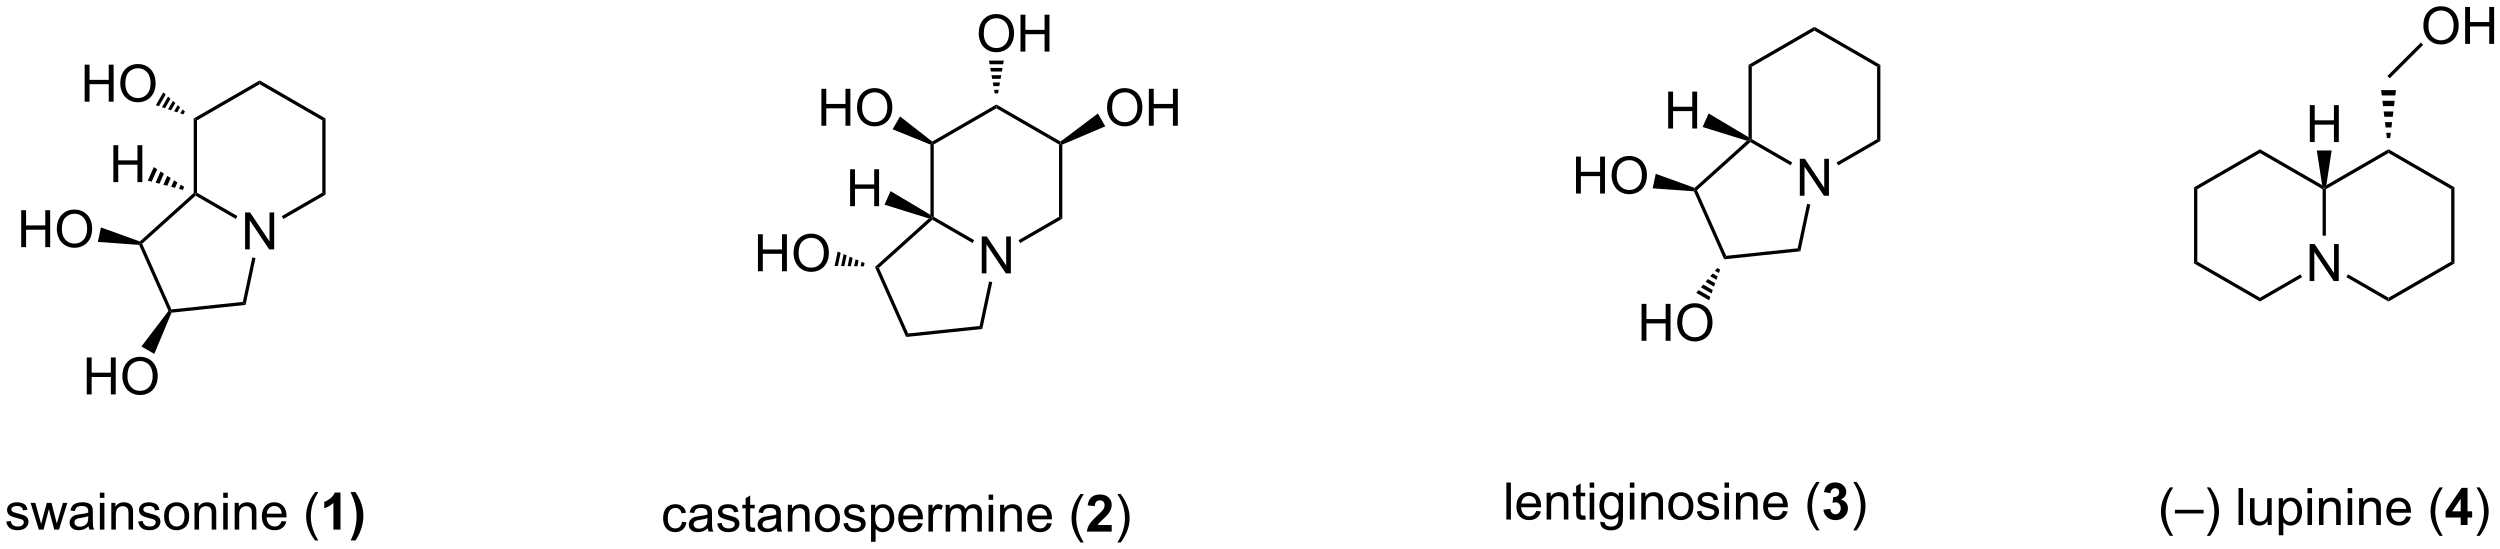 <?xml version="1.0" encoding="UTF-8"?>
<!DOCTYPE svg PUBLIC '-//W3C//DTD SVG 1.0//EN'
          'http://www.w3.org/TR/2001/REC-SVG-20010904/DTD/svg10.dtd'>
<svg stroke-dasharray="none" shape-rendering="auto" xmlns="http://www.w3.org/2000/svg" font-family="'Dialog'" text-rendering="auto" width="1024" fill-opacity="1" color-interpolation="auto" color-rendering="auto" preserveAspectRatio="xMidYMid meet" font-size="12px" viewBox="0 0 1024 225" fill="black" xmlns:xlink="http://www.w3.org/1999/xlink" stroke="black" image-rendering="auto" stroke-miterlimit="10" stroke-linecap="square" stroke-linejoin="miter" font-style="normal" stroke-width="1" height="225" stroke-dashoffset="0" font-weight="normal" stroke-opacity="1"
><!--Generated by the Batik Graphics2D SVG Generator--><defs id="genericDefs"
  /><g
  ><defs id="defs1"
    ><clipPath clipPathUnits="userSpaceOnUse" id="clipPath1"
      ><path d="M0.887 1.598 L399.618 1.598 L399.618 89.099 L0.887 89.099 L0.887 1.598 Z"
      /></clipPath
      ><clipPath clipPathUnits="userSpaceOnUse" id="clipPath2"
      ><path d="M1.275 0.875 L1.275 85.943 L388.92 85.943 L388.92 0.875 Z"
      /></clipPath
    ></defs
    ><g transform="scale(2.568,2.568) translate(-0.887,-1.598) matrix(1.029,0,0,1.029,-0.424,0.699)"
    ><path d="M39.263 39.529 L39.263 33.803 L40.041 33.803 L43.049 38.298 L43.049 33.803 L43.776 33.803 L43.776 39.529 L42.997 39.529 L39.989 35.029 L39.989 39.529 L39.263 39.529 Z" stroke="none" clip-path="url(#clipPath2)"
    /></g
    ><g transform="matrix(2.642,0,0,2.642,-3.369,-2.311)"
    ><path d="M31.307 19.244 L31.817 19.539 L31.817 30.753 L31.562 30.9 L31.307 30.787 Z" stroke="none" clip-path="url(#clipPath2)"
    /></g
    ><g transform="matrix(2.642,0,0,2.642,-3.369,-2.311)"
    ><path d="M31.595 31.214 L31.562 30.9 L31.817 30.753 L38.087 34.373 L37.831 34.814 Z" stroke="none" clip-path="url(#clipPath2)"
    /></g
    ><g transform="matrix(2.642,0,0,2.642,-3.369,-2.311)"
    ><path d="M45.21 34.824 L44.955 34.382 L51.24 30.753 L51.75 31.047 Z" stroke="none" clip-path="url(#clipPath2)"
    /></g
    ><g transform="matrix(2.642,0,0,2.642,-3.369,-2.311)"
    ><path d="M51.75 31.047 L51.24 30.753 L51.24 19.539 L51.75 19.244 Z" stroke="none" clip-path="url(#clipPath2)"
    /></g
    ><g transform="matrix(2.642,0,0,2.642,-3.369,-2.311)"
    ><path d="M51.75 19.244 L51.24 19.539 L41.529 13.932 L41.529 13.342 Z" stroke="none" clip-path="url(#clipPath2)"
    /></g
    ><g transform="matrix(2.642,0,0,2.642,-3.369,-2.311)"
    ><path d="M41.529 13.342 L41.529 13.932 L31.817 19.539 L31.307 19.244 Z" stroke="none" clip-path="url(#clipPath2)"
    /></g
    ><g transform="matrix(2.642,0,0,2.642,-3.369,-2.311)"
    ><path d="M31.307 30.787 L31.562 30.9 L31.595 31.214 L23.317 38.666 L23.009 38.601 L22.95 38.311 Z" stroke="none" clip-path="url(#clipPath2)"
    /></g
    ><g transform="matrix(2.642,0,0,2.642,-3.369,-2.311)"
    ><path d="M22.837 38.842 L23.009 38.601 L23.317 38.666 L27.848 48.842 L27.69 49.114 L27.396 49.082 Z" stroke="none" clip-path="url(#clipPath2)"
    /></g
    ><g transform="matrix(2.642,0,0,2.642,-3.369,-2.311)"
    ><path d="M27.865 49.353 L27.69 49.114 L27.848 48.842 L38.925 47.677 L39.347 48.146 Z" stroke="none" clip-path="url(#clipPath2)"
    /></g
    ><g transform="matrix(2.642,0,0,2.642,-3.369,-2.311)"
    ><path d="M39.347 48.146 L38.925 47.677 L40.391 40.78 L40.89 40.886 Z" stroke="none" clip-path="url(#clipPath2)"
    /></g
    ><g transform="matrix(2.642,0,0,2.642,-3.369,-2.311)"
    ><path d="M280.31 31.22 L280.31 25.494 L281.089 25.494 L284.097 29.989 L284.097 25.494 L284.824 25.494 L284.824 31.22 L284.045 31.22 L281.037 26.72 L281.037 31.22 L280.31 31.22 Z" stroke="none" clip-path="url(#clipPath2)"
    /></g
    ><g transform="matrix(2.642,0,0,2.642,-3.369,-2.311)"
    ><path d="M272.354 10.935 L272.864 11.23 L272.864 22.444 L272.609 22.591 L272.354 22.144 Z" stroke="none" clip-path="url(#clipPath2)"
    /></g
    ><g transform="matrix(2.642,0,0,2.642,-3.369,-2.311)"
    ><path d="M272.642 22.905 L272.609 22.591 L272.864 22.444 L279.134 26.064 L278.879 26.505 Z" stroke="none" clip-path="url(#clipPath2)"
    /></g
    ><g transform="matrix(2.642,0,0,2.642,-3.369,-2.311)"
    ><path d="M286.258 26.515 L286.002 26.073 L292.288 22.444 L292.798 22.738 Z" stroke="none" clip-path="url(#clipPath2)"
    /></g
    ><g transform="matrix(2.642,0,0,2.642,-3.369,-2.311)"
    ><path d="M292.798 22.738 L292.288 22.444 L292.288 11.23 L292.798 10.935 Z" stroke="none" clip-path="url(#clipPath2)"
    /></g
    ><g transform="matrix(2.642,0,0,2.642,-3.369,-2.311)"
    ><path d="M292.798 10.935 L292.288 11.23 L282.576 5.623 L282.576 5.034 Z" stroke="none" clip-path="url(#clipPath2)"
    /></g
    ><g transform="matrix(2.642,0,0,2.642,-3.369,-2.311)"
    ><path d="M282.576 5.034 L282.576 5.623 L272.864 11.23 L272.354 10.935 Z" stroke="none" clip-path="url(#clipPath2)"
    /></g
    ><g transform="matrix(2.642,0,0,2.642,-3.369,-2.311)"
    ><path d="M272.107 22.7 L272.609 22.591 L272.642 22.905 L264.365 30.357 L264.057 30.292 L263.998 30.002 Z" stroke="none" clip-path="url(#clipPath2)"
    /></g
    ><g transform="matrix(2.642,0,0,2.642,-3.369,-2.311)"
    ><path d="M263.885 30.533 L264.057 30.292 L264.365 30.357 L268.895 40.532 L268.58 41.079 Z" stroke="none" clip-path="url(#clipPath2)"
    /></g
    ><g transform="matrix(2.642,0,0,2.642,-3.369,-2.311)"
    ><path d="M268.58 41.079 L268.895 40.532 L279.972 39.368 L280.394 39.837 Z" stroke="none" clip-path="url(#clipPath2)"
    /></g
    ><g transform="matrix(2.642,0,0,2.642,-3.369,-2.311)"
    ><path d="M280.394 39.837 L279.972 39.368 L281.438 32.471 L281.937 32.577 Z" stroke="none" clip-path="url(#clipPath2)"
    /></g
    ><g transform="matrix(2.642,0,0,2.642,-3.369,-2.311)"
    ><path d="M153.483 43.263 L153.483 37.536 L154.262 37.536 L157.269 42.031 L157.269 37.536 L157.996 37.536 L157.996 43.263 L157.217 43.263 L154.209 38.763 L154.209 43.263 L153.483 43.263 Z" stroke="none" clip-path="url(#clipPath2)"
    /></g
    ><g transform="matrix(2.642,0,0,2.642,-3.369,-2.311)"
    ><path d="M145.527 23.294 L145.782 23.125 L146.037 23.272 L146.037 34.486 L145.782 34.633 L145.527 34.187 Z" stroke="none" clip-path="url(#clipPath2)"
    /></g
    ><g transform="matrix(2.642,0,0,2.642,-3.369,-2.311)"
    ><path d="M145.815 34.947 L145.782 34.633 L146.037 34.486 L152.307 38.106 L152.052 38.548 Z" stroke="none" clip-path="url(#clipPath2)"
    /></g
    ><g transform="matrix(2.642,0,0,2.642,-3.369,-2.311)"
    ><path d="M159.43 38.557 L159.175 38.115 L165.46 34.486 L165.97 34.781 Z" stroke="none" clip-path="url(#clipPath2)"
    /></g
    ><g transform="matrix(2.642,0,0,2.642,-3.369,-2.311)"
    ><path d="M165.97 34.781 L165.46 34.486 L165.46 23.272 L165.715 23.125 L165.97 23.291 Z" stroke="none" clip-path="url(#clipPath2)"
    /></g
    ><g transform="matrix(2.642,0,0,2.642,-3.369,-2.311)"
    ><path d="M165.698 22.82 L165.715 23.125 L165.46 23.272 L155.749 17.665 L155.749 17.076 Z" stroke="none" clip-path="url(#clipPath2)"
    /></g
    ><g transform="matrix(2.642,0,0,2.642,-3.369,-2.311)"
    ><path d="M155.749 17.076 L155.749 17.665 L146.037 23.272 L145.782 23.125 L145.801 22.819 Z" stroke="none" clip-path="url(#clipPath2)"
    /></g
    ><g transform="matrix(2.642,0,0,2.642,-3.369,-2.311)"
    ><path d="M145.279 34.743 L145.782 34.633 L145.815 34.947 L137.538 42.4 L136.921 42.269 Z" stroke="none" clip-path="url(#clipPath2)"
    /></g
    ><g transform="matrix(2.642,0,0,2.642,-3.369,-2.311)"
    ><path d="M136.921 42.269 L137.538 42.4 L142.068 52.575 L141.752 53.121 Z" stroke="none" clip-path="url(#clipPath2)"
    /></g
    ><g transform="matrix(2.642,0,0,2.642,-3.369,-2.311)"
    ><path d="M141.752 53.121 L142.068 52.575 L153.145 51.411 L153.567 51.879 Z" stroke="none" clip-path="url(#clipPath2)"
    /></g
    ><g transform="matrix(2.642,0,0,2.642,-3.369,-2.311)"
    ><path d="M153.567 51.879 L153.145 51.411 L154.611 44.514 L155.11 44.62 Z" stroke="none" clip-path="url(#clipPath2)"
    /></g
    ><g transform="matrix(2.642,0,0,2.642,-3.369,-2.311)"
    ><path d="M14.725 62.022 L14.725 56.295 L15.483 56.295 L15.483 58.647 L18.46 58.647 L18.46 56.295 L19.217 56.295 L19.217 62.022 L18.46 62.022 L18.46 59.321 L15.483 59.321 L15.483 62.022 L14.725 62.022 ZM20.25 59.233 Q20.25 57.806 21.016 57.001 Q21.781 56.194 22.992 56.194 Q23.784 56.194 24.419 56.574 Q25.057 56.952 25.391 57.629 Q25.727 58.306 25.727 59.165 Q25.727 60.037 25.375 60.725 Q25.023 61.412 24.378 61.767 Q23.734 62.121 22.987 62.121 Q22.18 62.121 21.542 61.73 Q20.906 61.337 20.578 60.662 Q20.25 59.985 20.25 59.233 ZM21.031 59.243 Q21.031 60.28 21.586 60.876 Q22.143 61.47 22.984 61.47 Q23.838 61.47 24.391 60.868 Q24.945 60.267 24.945 59.162 Q24.945 58.462 24.708 57.941 Q24.471 57.42 24.016 57.134 Q23.562 56.845 22.995 56.845 Q22.19 56.845 21.609 57.399 Q21.031 57.952 21.031 59.243 Z" stroke="none" clip-path="url(#clipPath2)"
    /></g
    ><g transform="matrix(2.642,0,0,2.642,-3.369,-2.311)"
    ><path d="M27.396 49.082 L27.69 49.114 L27.865 49.353 L25.195 55.738 L23.202 54.587 Z" stroke="none" clip-path="url(#clipPath2)"
    /></g
    ><g transform="matrix(2.642,0,0,2.642,-3.369,-2.311)"
    ><path d="M4.561 39.191 L4.561 33.465 L5.318 33.465 L5.318 35.816 L8.295 35.816 L8.295 33.465 L9.053 33.465 L9.053 39.191 L8.295 39.191 L8.295 36.491 L5.318 36.491 L5.318 39.191 L4.561 39.191 ZM10.085 36.402 Q10.085 34.975 10.851 34.171 Q11.617 33.363 12.828 33.363 Q13.619 33.363 14.255 33.743 Q14.893 34.121 15.226 34.798 Q15.562 35.475 15.562 36.335 Q15.562 37.207 15.21 37.895 Q14.859 38.582 14.213 38.936 Q13.57 39.29 12.822 39.29 Q12.015 39.29 11.377 38.9 Q10.742 38.507 10.413 37.832 Q10.085 37.155 10.085 36.402 ZM10.867 36.413 Q10.867 37.449 11.421 38.046 Q11.979 38.639 12.82 38.639 Q13.674 38.639 14.226 38.038 Q14.781 37.436 14.781 36.332 Q14.781 35.632 14.544 35.111 Q14.307 34.59 13.851 34.303 Q13.398 34.014 12.83 34.014 Q12.025 34.014 11.445 34.569 Q10.867 35.121 10.867 36.413 Z" stroke="none" clip-path="url(#clipPath2)"
    /></g
    ><g transform="matrix(2.642,0,0,2.642,-3.369,-2.311)"
    ><path d="M22.95 38.311 L23.009 38.601 L22.837 38.842 L16.446 38.382 L16.924 36.131 Z" stroke="none" clip-path="url(#clipPath2)"
    /></g
    ><g transform="matrix(2.642,0,0,2.642,-3.369,-2.311)"
    ><path d="M14.399 16.632 L14.399 10.905 L15.157 10.905 L15.157 13.257 L18.133 13.257 L18.133 10.905 L18.891 10.905 L18.891 16.632 L18.133 16.632 L18.133 13.931 L15.157 13.931 L15.157 16.632 L14.399 16.632 ZM19.924 13.843 Q19.924 12.416 20.689 11.611 Q21.455 10.804 22.666 10.804 Q23.458 10.804 24.093 11.184 Q24.731 11.562 25.064 12.239 Q25.4 12.916 25.4 13.775 Q25.4 14.648 25.049 15.335 Q24.697 16.023 24.051 16.377 Q23.408 16.731 22.661 16.731 Q21.854 16.731 21.215 16.34 Q20.58 15.947 20.252 15.273 Q19.924 14.595 19.924 13.843 ZM20.705 13.853 Q20.705 14.89 21.26 15.486 Q21.817 16.08 22.658 16.08 Q23.512 16.08 24.064 15.478 Q24.619 14.877 24.619 13.773 Q24.619 13.072 24.382 12.551 Q24.145 12.03 23.689 11.744 Q23.236 11.455 22.669 11.455 Q21.864 11.455 21.283 12.01 Q20.705 12.562 20.705 13.853 Z" stroke="none" clip-path="url(#clipPath2)"
    /></g
    ><g transform="matrix(2.642,0,0,2.642,-3.369,-2.311)"
    ><path d="M29.691 18.606 L29.218 18.448 L29.573 17.834 L29.946 18.164 ZM28.746 18.29 L28.273 18.132 L28.827 17.173 L29.2 17.503 ZM27.8 17.974 L27.328 17.816 L28.08 16.512 L28.454 16.843 ZM26.855 17.658 L26.382 17.5 L27.334 15.851 L27.707 16.182 ZM25.91 17.342 L25.437 17.184 L26.588 15.191 L26.961 15.521 Z" stroke="none" clip-path="url(#clipPath2)"
    /></g
    ><g transform="matrix(2.642,0,0,2.642,-3.369,-2.311)"
    ><path d="M18.85 29.11 L18.85 23.384 L19.608 23.384 L19.608 25.735 L22.584 25.735 L22.584 23.384 L23.342 23.384 L23.342 29.11 L22.584 29.11 L22.584 26.41 L19.608 26.41 L19.608 29.11 L18.85 29.11 Z" stroke="none" clip-path="url(#clipPath2)"
    /></g
    ><g transform="matrix(2.642,0,0,2.642,-3.369,-2.311)"
    ><path d="M29.619 30.314 L29.016 30.155 L29.304 29.507 L29.827 29.848 ZM28.412 29.995 L27.808 29.835 L28.259 28.823 L28.781 29.165 ZM27.204 29.675 L26.601 29.515 L27.213 28.14 L27.736 28.482 ZM25.997 29.355 L25.393 29.196 L26.168 27.457 L26.69 27.798 ZM24.79 29.036 L24.186 28.876 L25.122 26.773 L25.645 27.115 Z" stroke="none" clip-path="url(#clipPath2)"
    /></g
    ><g transform="matrix(2.642,0,0,2.642,-3.369,-2.311)"
    ><path d="M259.898 20.801 L259.898 15.075 L260.656 15.075 L260.656 17.426 L263.632 17.426 L263.632 15.075 L264.39 15.075 L264.39 20.801 L263.632 20.801 L263.632 18.101 L260.656 18.101 L260.656 20.801 L259.898 20.801 Z" stroke="none" clip-path="url(#clipPath2)"
    /></g
    ><g transform="matrix(2.642,0,0,2.642,-3.369,-2.311)"
    ><path d="M272.354 22.144 L272.609 22.591 L272.107 22.7 L265.234 20.567 L266.17 18.464 Z" stroke="none" clip-path="url(#clipPath2)"
    /></g
    ><g transform="matrix(2.642,0,0,2.642,-3.369,-2.311)"
    ><path d="M245.608 30.882 L245.608 25.156 L246.366 25.156 L246.366 27.507 L249.343 27.507 L249.343 25.156 L250.1 25.156 L250.1 30.882 L249.343 30.882 L249.343 28.182 L246.366 28.182 L246.366 30.882 L245.608 30.882 ZM251.133 28.093 Q251.133 26.666 251.899 25.861 Q252.664 25.054 253.875 25.054 Q254.667 25.054 255.302 25.434 Q255.94 25.812 256.274 26.489 Q256.609 27.166 256.609 28.026 Q256.609 28.898 256.258 29.585 Q255.906 30.273 255.261 30.627 Q254.617 30.981 253.87 30.981 Q253.062 30.981 252.424 30.591 Q251.789 30.197 251.461 29.523 Q251.133 28.846 251.133 28.093 ZM251.914 28.104 Q251.914 29.14 252.469 29.736 Q253.026 30.33 253.867 30.33 Q254.721 30.33 255.274 29.729 Q255.828 29.127 255.828 28.023 Q255.828 27.322 255.591 26.802 Q255.354 26.281 254.899 25.994 Q254.445 25.705 253.878 25.705 Q253.073 25.705 252.492 26.26 Q251.914 26.812 251.914 28.104 Z" stroke="none" clip-path="url(#clipPath2)"
    /></g
    ><g transform="matrix(2.642,0,0,2.642,-3.369,-2.311)"
    ><path d="M263.998 30.002 L264.057 30.292 L263.885 30.533 L257.493 30.073 L257.972 27.822 Z" stroke="none" clip-path="url(#clipPath2)"
    /></g
    ><g transform="matrix(2.642,0,0,2.642,-3.369,-2.311)"
    ><path d="M255.773 53.713 L255.773 47.986 L256.531 47.986 L256.531 50.338 L259.507 50.338 L259.507 47.986 L260.265 47.986 L260.265 53.713 L259.507 53.713 L259.507 51.012 L256.531 51.012 L256.531 53.713 L255.773 53.713 ZM261.298 50.924 Q261.298 49.497 262.063 48.692 Q262.829 47.885 264.04 47.885 Q264.832 47.885 265.467 48.265 Q266.105 48.642 266.438 49.32 Q266.774 49.997 266.774 50.856 Q266.774 51.728 266.423 52.416 Q266.071 53.103 265.425 53.458 Q264.782 53.812 264.035 53.812 Q263.227 53.812 262.589 53.421 Q261.954 53.028 261.626 52.353 Q261.298 51.676 261.298 50.924 ZM262.079 50.934 Q262.079 51.971 262.634 52.567 Q263.191 53.161 264.032 53.161 Q264.886 53.161 265.438 52.559 Q265.993 51.958 265.993 50.853 Q265.993 50.153 265.756 49.632 Q265.519 49.111 265.063 48.825 Q264.61 48.536 264.042 48.536 Q263.238 48.536 262.657 49.09 Q262.079 49.642 262.079 50.934 Z" stroke="none" clip-path="url(#clipPath2)"
    /></g
    ><g transform="matrix(2.642,0,0,2.642,-3.369,-2.311)"
    ><path d="M267.952 42.676 L267.762 43.204 L267.148 42.849 L267.51 42.421 ZM267.572 43.732 L267.382 44.26 L266.423 43.706 L266.786 43.278 ZM267.193 44.788 L267.003 45.316 L265.699 44.564 L266.061 44.135 ZM266.813 45.844 L266.623 46.372 L264.974 45.421 L265.337 44.992 ZM266.433 46.901 L266.243 47.428 L264.25 46.278 L264.612 45.849 Z" stroke="none" clip-path="url(#clipPath2)"
    /></g
    ><g transform="matrix(2.642,0,0,2.642,-3.369,-2.311)"
    ><path d="M118.781 42.925 L118.781 37.198 L119.538 37.198 L119.538 39.55 L122.515 39.55 L122.515 37.198 L123.273 37.198 L123.273 42.925 L122.515 42.925 L122.515 40.224 L119.538 40.224 L119.538 42.925 L118.781 42.925 ZM124.305 40.136 Q124.305 38.709 125.071 37.904 Q125.837 37.097 127.048 37.097 Q127.839 37.097 128.475 37.477 Q129.113 37.854 129.446 38.532 Q129.782 39.209 129.782 40.068 Q129.782 40.94 129.43 41.628 Q129.079 42.315 128.433 42.669 Q127.79 43.024 127.042 43.024 Q126.235 43.024 125.597 42.633 Q124.962 42.24 124.633 41.565 Q124.305 40.888 124.305 40.136 ZM125.087 40.146 Q125.087 41.182 125.641 41.779 Q126.199 42.373 127.04 42.373 Q127.894 42.373 128.446 41.771 Q129.001 41.169 129.001 40.065 Q129.001 39.365 128.764 38.844 Q128.527 38.323 128.071 38.037 Q127.618 37.748 127.05 37.748 Q126.246 37.748 125.665 38.302 Q125.087 38.854 125.087 40.146 Z" stroke="none" clip-path="url(#clipPath2)"
    /></g
    ><g transform="matrix(2.642,0,0,2.642,-3.369,-2.311)"
    ><path d="M135.208 42.165 L134.703 42.16 L134.85 41.466 L135.314 41.666 ZM134.198 42.154 L133.694 42.149 L133.924 41.066 L134.387 41.266 ZM133.189 42.143 L132.684 42.138 L132.997 40.665 L133.461 40.865 ZM132.18 42.132 L131.675 42.127 L132.071 40.265 L132.534 40.465 ZM131.171 42.121 L130.666 42.116 L131.144 39.864 L131.608 40.065 Z" stroke="none" clip-path="url(#clipPath2)"
    /></g
    ><g transform="matrix(2.642,0,0,2.642,-3.369,-2.311)"
    ><path d="M128.619 20.365 L128.619 14.639 L129.377 14.639 L129.377 16.99 L132.353 16.99 L132.353 14.639 L133.111 14.639 L133.111 20.365 L132.353 20.365 L132.353 17.665 L129.377 17.665 L129.377 20.365 L128.619 20.365 ZM134.144 17.576 Q134.144 16.149 134.91 15.345 Q135.675 14.537 136.886 14.537 Q137.678 14.537 138.313 14.918 Q138.951 15.295 139.285 15.972 Q139.62 16.649 139.62 17.509 Q139.62 18.381 139.269 19.069 Q138.917 19.756 138.272 20.11 Q137.628 20.464 136.881 20.464 Q136.073 20.464 135.435 20.074 Q134.8 19.68 134.472 19.006 Q134.144 18.329 134.144 17.576 ZM134.925 17.587 Q134.925 18.623 135.48 19.22 Q136.037 19.813 136.878 19.813 Q137.732 19.813 138.285 19.212 Q138.839 18.61 138.839 17.506 Q138.839 16.805 138.602 16.285 Q138.365 15.764 137.91 15.477 Q137.456 15.188 136.889 15.188 Q136.084 15.188 135.503 15.743 Q134.925 16.295 134.925 17.587 Z" stroke="none" clip-path="url(#clipPath2)"
    /></g
    ><g transform="matrix(2.642,0,0,2.642,-3.369,-2.311)"
    ><path d="M145.801 22.819 L145.782 23.125 L145.527 23.294 L139.657 20.918 L140.808 18.924 Z" stroke="none" clip-path="url(#clipPath2)"
    /></g
    ><g transform="matrix(2.642,0,0,2.642,-3.369,-2.311)"
    ><path d="M153.012 6.088 Q153.012 4.661 153.777 3.856 Q154.543 3.049 155.754 3.049 Q156.546 3.049 157.181 3.429 Q157.819 3.806 158.152 4.484 Q158.488 5.161 158.488 6.02 Q158.488 6.892 158.137 7.58 Q157.785 8.267 157.139 8.621 Q156.496 8.976 155.749 8.976 Q154.941 8.976 154.303 8.585 Q153.668 8.192 153.34 7.517 Q153.012 6.84 153.012 6.088 ZM153.793 6.098 Q153.793 7.135 154.347 7.731 Q154.905 8.325 155.746 8.325 Q156.6 8.325 157.152 7.723 Q157.707 7.122 157.707 6.017 Q157.707 5.317 157.47 4.796 Q157.233 4.275 156.777 3.989 Q156.324 3.7 155.756 3.7 Q154.952 3.7 154.371 4.254 Q153.793 4.806 153.793 6.098 ZM159.487 8.877 L159.487 3.15 L160.245 3.15 L160.245 5.502 L163.221 5.502 L163.221 3.15 L163.979 3.15 L163.979 8.877 L163.221 8.877 L163.221 6.176 L160.245 6.176 L160.245 8.877 L159.487 8.877 Z" stroke="none" clip-path="url(#clipPath2)"
    /></g
    ><g transform="matrix(2.642,0,0,2.642,-3.369,-2.311)"
    ><path d="M155.494 15.358 L155.394 14.793 L156.103 14.793 L156.004 15.358 ZM155.294 14.228 L155.195 13.663 L156.302 13.663 L156.203 14.228 ZM155.095 13.098 L154.996 12.533 L156.501 12.533 L156.402 13.098 ZM154.896 11.967 L154.797 11.402 L156.7 11.402 L156.601 11.967 ZM154.697 10.837 L154.598 10.272 L156.899 10.272 L156.8 10.837 Z" stroke="none" clip-path="url(#clipPath2)"
    /></g
    ><g transform="matrix(2.642,0,0,2.642,-3.369,-2.311)"
    ><path d="M172.911 17.576 Q172.911 16.149 173.676 15.345 Q174.442 14.537 175.653 14.537 Q176.445 14.537 177.08 14.918 Q177.718 15.295 178.051 15.972 Q178.387 16.649 178.387 17.509 Q178.387 18.381 178.036 19.069 Q177.684 19.756 177.038 20.11 Q176.395 20.464 175.648 20.464 Q174.84 20.464 174.202 20.074 Q173.567 19.68 173.239 19.006 Q172.911 18.329 172.911 17.576 ZM173.692 17.587 Q173.692 18.623 174.247 19.22 Q174.804 19.813 175.645 19.813 Q176.499 19.813 177.051 19.212 Q177.606 18.61 177.606 17.506 Q177.606 16.805 177.369 16.285 Q177.132 15.764 176.676 15.477 Q176.223 15.188 175.655 15.188 Q174.851 15.188 174.27 15.743 Q173.692 16.295 173.692 17.587 ZM179.386 20.365 L179.386 14.639 L180.144 14.639 L180.144 16.99 L183.12 16.99 L183.12 14.639 L183.878 14.639 L183.878 20.365 L183.12 20.365 L183.12 17.665 L180.144 17.665 L180.144 20.365 L179.386 20.365 Z" stroke="none" clip-path="url(#clipPath2)"
    /></g
    ><g transform="matrix(2.642,0,0,2.642,-3.369,-2.311)"
    ><path d="M165.97 23.291 L165.715 23.125 L165.698 22.82 L171.482 18.467 L172.633 20.46 Z" stroke="none" clip-path="url(#clipPath2)"
    /></g
    ><g transform="matrix(2.642,0,0,2.642,-3.369,-2.311)"
    ><path d="M133.07 32.844 L133.07 27.117 L133.828 27.117 L133.828 29.469 L136.805 29.469 L136.805 27.117 L137.562 27.117 L137.562 32.844 L136.805 32.844 L136.805 30.143 L133.828 30.143 L133.828 32.844 L133.07 32.844 Z" stroke="none" clip-path="url(#clipPath2)"
    /></g
    ><g transform="matrix(2.642,0,0,2.642,-3.369,-2.311)"
    ><path d="M145.527 34.187 L145.782 34.633 L145.279 34.743 L138.406 32.609 L139.342 30.507 Z" stroke="none" clip-path="url(#clipPath2)"
    /></g
    ><g transform="matrix(2.642,0,0,2.642,-3.369,-2.311)"
    ><path d="M2.247 81.745 L2.943 81.635 Q3 82.055 3.268 82.279 Q3.537 82.5 4.016 82.5 Q4.5 82.5 4.734 82.302 Q4.969 82.104 4.969 81.839 Q4.969 81.602 4.763 81.464 Q4.617 81.37 4.044 81.227 Q3.271 81.031 2.971 80.888 Q2.672 80.745 2.518 80.495 Q2.365 80.242 2.365 79.938 Q2.365 79.659 2.49 79.424 Q2.617 79.188 2.836 79.031 Q3 78.909 3.284 78.826 Q3.568 78.742 3.891 78.742 Q4.38 78.742 4.747 78.883 Q5.117 79.023 5.292 79.263 Q5.469 79.503 5.537 79.906 L4.849 80 Q4.802 79.68 4.575 79.5 Q4.352 79.32 3.943 79.32 Q3.458 79.32 3.25 79.482 Q3.044 79.641 3.044 79.854 Q3.044 79.992 3.13 80.102 Q3.216 80.214 3.398 80.289 Q3.505 80.328 4.021 80.469 Q4.766 80.667 5.06 80.794 Q5.357 80.922 5.523 81.164 Q5.693 81.406 5.693 81.766 Q5.693 82.117 5.487 82.427 Q5.281 82.737 4.893 82.909 Q4.508 83.078 4.021 83.078 Q3.211 83.078 2.787 82.742 Q2.365 82.406 2.247 81.745 ZM7.294 82.984 L6.023 78.836 L6.75 78.836 L7.412 81.229 L7.656 82.12 Q7.672 82.055 7.872 81.266 L8.531 78.836 L9.255 78.836 L9.875 81.242 L10.083 82.034 L10.32 81.234 L11.031 78.836 L11.716 78.836 L10.419 82.984 L9.688 82.984 L9.029 80.5 L8.867 79.792 L8.029 82.984 L7.294 82.984 ZM15.012 82.471 Q14.621 82.805 14.259 82.943 Q13.9 83.078 13.486 83.078 Q12.801 83.078 12.434 82.745 Q12.066 82.409 12.066 81.891 Q12.066 81.586 12.204 81.333 Q12.345 81.081 12.569 80.93 Q12.793 80.776 13.074 80.698 Q13.283 80.643 13.699 80.594 Q14.551 80.492 14.954 80.352 Q14.957 80.206 14.957 80.167 Q14.957 79.737 14.759 79.562 Q14.488 79.323 13.957 79.323 Q13.462 79.323 13.225 79.497 Q12.988 79.672 12.876 80.112 L12.189 80.018 Q12.283 79.578 12.496 79.307 Q12.712 79.034 13.118 78.888 Q13.525 78.742 14.059 78.742 Q14.59 78.742 14.921 78.867 Q15.254 78.992 15.41 79.182 Q15.566 79.37 15.629 79.659 Q15.665 79.839 15.665 80.307 L15.665 81.245 Q15.665 82.227 15.71 82.487 Q15.754 82.745 15.887 82.984 L15.152 82.984 Q15.043 82.766 15.012 82.471 ZM14.954 80.901 Q14.572 81.057 13.806 81.167 Q13.371 81.229 13.191 81.307 Q13.012 81.385 12.913 81.537 Q12.816 81.688 12.816 81.87 Q12.816 82.151 13.03 82.339 Q13.243 82.526 13.652 82.526 Q14.059 82.526 14.374 82.349 Q14.691 82.172 14.84 81.862 Q14.954 81.625 14.954 81.159 L14.954 80.901 ZM16.758 78.065 L16.758 77.258 L17.461 77.258 L17.461 78.065 L16.758 78.065 ZM16.758 82.984 L16.758 78.836 L17.461 78.836 L17.461 82.984 L16.758 82.984 ZM18.533 82.984 L18.533 78.836 L19.165 78.836 L19.165 79.424 Q19.621 78.742 20.486 78.742 Q20.861 78.742 21.173 78.878 Q21.488 79.01 21.645 79.229 Q21.801 79.448 21.863 79.75 Q21.902 79.945 21.902 80.432 L21.902 82.984 L21.199 82.984 L21.199 80.461 Q21.199 80.031 21.116 79.818 Q21.035 79.604 20.827 79.479 Q20.619 79.352 20.337 79.352 Q19.887 79.352 19.561 79.638 Q19.236 79.922 19.236 80.719 L19.236 82.984 L18.533 82.984 ZM22.701 81.745 L23.396 81.635 Q23.453 82.055 23.721 82.279 Q23.99 82.5 24.469 82.5 Q24.953 82.5 25.188 82.302 Q25.422 82.104 25.422 81.839 Q25.422 81.602 25.216 81.464 Q25.07 81.37 24.497 81.227 Q23.724 81.031 23.424 80.888 Q23.125 80.745 22.971 80.495 Q22.818 80.242 22.818 79.938 Q22.818 79.659 22.943 79.424 Q23.07 79.188 23.289 79.031 Q23.453 78.909 23.737 78.826 Q24.021 78.742 24.344 78.742 Q24.833 78.742 25.201 78.883 Q25.57 79.023 25.745 79.263 Q25.922 79.503 25.99 79.906 L25.302 80 Q25.255 79.68 25.029 79.5 Q24.805 79.32 24.396 79.32 Q23.912 79.32 23.703 79.482 Q23.497 79.641 23.497 79.854 Q23.497 79.992 23.583 80.102 Q23.669 80.214 23.852 80.289 Q23.958 80.328 24.474 80.469 Q25.219 80.667 25.513 80.794 Q25.81 80.922 25.977 81.164 Q26.146 81.406 26.146 81.766 Q26.146 82.117 25.94 82.427 Q25.734 82.737 25.346 82.909 Q24.961 83.078 24.474 83.078 Q23.664 83.078 23.24 82.742 Q22.818 82.406 22.701 81.745 ZM26.719 80.909 Q26.719 79.758 27.359 79.203 Q27.896 78.742 28.664 78.742 Q29.521 78.742 30.062 79.302 Q30.607 79.862 30.607 80.852 Q30.607 81.651 30.365 82.112 Q30.125 82.57 29.667 82.826 Q29.208 83.078 28.664 83.078 Q27.794 83.078 27.255 82.521 Q26.719 81.961 26.719 80.909 ZM27.443 80.909 Q27.443 81.706 27.789 82.104 Q28.138 82.5 28.664 82.5 Q29.188 82.5 29.534 82.102 Q29.883 81.703 29.883 80.885 Q29.883 80.117 29.534 79.721 Q29.185 79.323 28.664 79.323 Q28.138 79.323 27.789 79.719 Q27.443 80.112 27.443 80.909 ZM31.431 82.984 L31.431 78.836 L32.064 78.836 L32.064 79.424 Q32.52 78.742 33.384 78.742 Q33.759 78.742 34.072 78.878 Q34.387 79.01 34.543 79.229 Q34.699 79.448 34.762 79.75 Q34.801 79.945 34.801 80.432 L34.801 82.984 L34.098 82.984 L34.098 80.461 Q34.098 80.031 34.014 79.818 Q33.934 79.604 33.725 79.479 Q33.517 79.352 33.236 79.352 Q32.785 79.352 32.46 79.638 Q32.134 79.922 32.134 80.719 L32.134 82.984 L31.431 82.984 ZM35.883 78.065 L35.883 77.258 L36.586 77.258 L36.586 78.065 L35.883 78.065 ZM35.883 82.984 L35.883 78.836 L36.586 78.836 L36.586 82.984 L35.883 82.984 ZM37.658 82.984 L37.658 78.836 L38.29 78.836 L38.29 79.424 Q38.746 78.742 39.611 78.742 Q39.986 78.742 40.298 78.878 Q40.613 79.01 40.77 79.229 Q40.926 79.448 40.988 79.75 Q41.027 79.945 41.027 80.432 L41.027 82.984 L40.324 82.984 L40.324 80.461 Q40.324 80.031 40.241 79.818 Q40.16 79.604 39.952 79.479 Q39.743 79.352 39.462 79.352 Q39.012 79.352 38.686 79.638 Q38.361 79.922 38.361 80.719 L38.361 82.984 L37.658 82.984 ZM44.945 81.648 L45.672 81.737 Q45.5 82.375 45.034 82.727 Q44.57 83.078 43.849 83.078 Q42.938 83.078 42.404 82.518 Q41.872 81.956 41.872 80.945 Q41.872 79.898 42.411 79.32 Q42.95 78.742 43.81 78.742 Q44.641 78.742 45.167 79.31 Q45.695 79.875 45.695 80.901 Q45.695 80.964 45.693 81.089 L42.599 81.089 Q42.638 81.773 42.984 82.138 Q43.333 82.5 43.852 82.5 Q44.24 82.5 44.513 82.297 Q44.786 82.094 44.945 81.648 ZM42.638 80.51 L44.953 80.51 Q44.906 79.987 44.688 79.727 Q44.352 79.32 43.818 79.32 Q43.333 79.32 43.003 79.646 Q42.672 79.969 42.638 80.51 ZM50.122 84.669 Q49.539 83.935 49.135 82.951 Q48.734 81.964 48.734 80.909 Q48.734 79.979 49.036 79.128 Q49.388 78.141 50.122 77.159 L50.625 77.159 Q50.154 77.971 50 78.32 Q49.763 78.859 49.625 79.445 Q49.458 80.174 49.458 80.914 Q49.458 82.792 50.625 84.669 L50.122 84.669 Z" stroke="none" clip-path="url(#clipPath2)"
    /></g
    ><g transform="matrix(2.642,0,0,2.642,-3.369,-2.311)"
    ><path d="M54.062 82.984 L52.966 82.984 L52.966 78.846 Q52.365 79.409 51.547 79.68 L51.547 78.682 Q51.977 78.542 52.479 78.151 Q52.984 77.758 53.172 77.234 L54.062 77.234 L54.062 82.984 ZM55.634 84.669 Q55.957 83.974 56.09 83.602 Q56.223 83.232 56.335 82.747 Q56.449 82.26 56.504 81.826 Q56.559 81.391 56.559 80.932 Q56.559 80.003 56.358 79.174 Q56.16 78.344 55.626 77.159 L56.371 77.159 Q56.962 78 57.288 78.943 Q57.613 79.883 57.613 80.852 Q57.613 81.667 57.355 82.602 Q57.064 83.648 56.392 84.669 L55.634 84.669 Z" stroke="none" clip-path="url(#clipPath2)"
    /></g
    ><g transform="matrix(2.642,0,0,2.642,-3.369,-2.311)"
    ><path d="M234.813 81.415 L234.813 75.688 L235.516 75.688 L235.516 81.415 L234.813 81.415 ZM239.445 80.079 L240.171 80.167 Q239.999 80.805 239.533 81.157 Q239.07 81.508 238.348 81.508 Q237.437 81.508 236.903 80.949 Q236.372 80.386 236.372 79.376 Q236.372 78.329 236.911 77.751 Q237.45 77.172 238.309 77.172 Q239.14 77.172 239.666 77.74 Q240.195 78.305 240.195 79.331 Q240.195 79.394 240.192 79.519 L237.098 79.519 Q237.137 80.204 237.484 80.568 Q237.833 80.93 238.351 80.93 Q238.739 80.93 239.012 80.727 Q239.286 80.524 239.445 80.079 ZM237.137 78.941 L239.452 78.941 Q239.405 78.417 239.187 78.157 Q238.851 77.751 238.317 77.751 Q237.833 77.751 237.502 78.076 Q237.171 78.399 237.137 78.941 ZM241.055 81.415 L241.055 77.266 L241.688 77.266 L241.688 77.855 Q242.144 77.172 243.008 77.172 Q243.383 77.172 243.696 77.308 Q244.011 77.441 244.167 77.659 Q244.323 77.878 244.386 78.18 Q244.425 78.376 244.425 78.863 L244.425 81.415 L243.722 81.415 L243.722 78.891 Q243.722 78.462 243.638 78.248 Q243.558 78.034 243.35 77.909 Q243.141 77.782 242.86 77.782 Q242.409 77.782 242.084 78.068 Q241.758 78.352 241.758 79.149 L241.758 81.415 L241.055 81.415 ZM247.038 80.784 L247.14 81.407 Q246.843 81.469 246.609 81.469 Q246.226 81.469 246.015 81.35 Q245.804 81.227 245.718 81.029 Q245.632 80.831 245.632 80.199 L245.632 77.813 L245.116 77.813 L245.116 77.266 L245.632 77.266 L245.632 76.238 L246.333 75.816 L246.333 77.266 L247.038 77.266 L247.038 77.813 L246.333 77.813 L246.333 80.238 Q246.333 80.54 246.369 80.626 Q246.405 80.712 246.489 80.764 Q246.575 80.813 246.731 80.813 Q246.848 80.813 247.038 80.784 ZM247.73 76.495 L247.73 75.688 L248.433 75.688 L248.433 76.495 L247.73 76.495 ZM247.73 81.415 L247.73 77.266 L248.433 77.266 L248.433 81.415 L247.73 81.415 ZM249.374 81.758 L250.059 81.86 Q250.101 82.178 250.296 82.321 Q250.559 82.516 251.012 82.516 Q251.499 82.516 251.765 82.321 Q252.03 82.126 252.124 81.774 Q252.179 81.561 252.176 80.87 Q251.715 81.415 251.028 81.415 Q250.171 81.415 249.702 80.797 Q249.234 80.18 249.234 79.316 Q249.234 78.722 249.447 78.222 Q249.663 77.719 250.072 77.446 Q250.481 77.172 251.03 77.172 Q251.765 77.172 252.241 77.766 L252.241 77.266 L252.89 77.266 L252.89 80.852 Q252.89 81.821 252.692 82.225 Q252.497 82.631 252.067 82.865 Q251.64 83.1 251.015 83.1 Q250.273 83.1 249.814 82.764 Q249.359 82.43 249.374 81.758 ZM249.958 79.266 Q249.958 80.081 250.28 80.456 Q250.606 80.831 251.093 80.831 Q251.577 80.831 251.905 80.459 Q252.234 80.087 252.234 79.29 Q252.234 78.527 251.895 78.141 Q251.559 77.753 251.083 77.753 Q250.614 77.753 250.286 78.136 Q249.958 78.516 249.958 79.266 ZM253.956 76.495 L253.956 75.688 L254.659 75.688 L254.659 76.495 L253.956 76.495 ZM253.956 81.415 L253.956 77.266 L254.659 77.266 L254.659 81.415 L253.956 81.415 ZM255.731 81.415 L255.731 77.266 L256.364 77.266 L256.364 77.855 Q256.82 77.172 257.684 77.172 Q258.059 77.172 258.372 77.308 Q258.687 77.441 258.843 77.659 Q258.999 77.878 259.062 78.18 Q259.101 78.376 259.101 78.863 L259.101 81.415 L258.398 81.415 L258.398 78.891 Q258.398 78.462 258.314 78.248 Q258.234 78.034 258.025 77.909 Q257.817 77.782 257.536 77.782 Q257.085 77.782 256.76 78.068 Q256.434 78.352 256.434 79.149 L256.434 81.415 L255.731 81.415 ZM259.917 79.339 Q259.917 78.188 260.558 77.633 Q261.094 77.172 261.863 77.172 Q262.719 77.172 263.261 77.732 Q263.805 78.292 263.805 79.282 Q263.805 80.081 263.563 80.542 Q263.323 81.001 262.865 81.256 Q262.407 81.508 261.863 81.508 Q260.993 81.508 260.454 80.951 Q259.917 80.391 259.917 79.339 ZM260.641 79.339 Q260.641 80.136 260.988 80.534 Q261.337 80.93 261.863 80.93 Q262.386 80.93 262.732 80.532 Q263.081 80.133 263.081 79.316 Q263.081 78.547 262.732 78.152 Q262.383 77.753 261.863 77.753 Q261.337 77.753 260.988 78.149 Q260.641 78.542 260.641 79.339 ZM264.348 80.175 L265.043 80.066 Q265.101 80.485 265.369 80.709 Q265.637 80.93 266.116 80.93 Q266.601 80.93 266.835 80.732 Q267.07 80.534 267.07 80.269 Q267.07 80.032 266.864 79.894 Q266.718 79.8 266.145 79.657 Q265.372 79.462 265.072 79.318 Q264.773 79.175 264.619 78.925 Q264.465 78.672 264.465 78.368 Q264.465 78.089 264.59 77.855 Q264.718 77.618 264.937 77.462 Q265.101 77.339 265.385 77.256 Q265.668 77.172 265.991 77.172 Q266.481 77.172 266.848 77.313 Q267.218 77.454 267.392 77.693 Q267.57 77.933 267.637 78.337 L266.95 78.43 Q266.903 78.11 266.676 77.93 Q266.452 77.751 266.043 77.751 Q265.559 77.751 265.351 77.912 Q265.145 78.071 265.145 78.284 Q265.145 78.422 265.231 78.532 Q265.317 78.644 265.499 78.719 Q265.606 78.758 266.122 78.899 Q266.866 79.097 267.161 79.225 Q267.458 79.352 267.624 79.594 Q267.793 79.837 267.793 80.196 Q267.793 80.547 267.588 80.857 Q267.382 81.167 266.994 81.339 Q266.609 81.508 266.122 81.508 Q265.312 81.508 264.887 81.172 Q264.465 80.837 264.348 80.175 ZM268.632 76.495 L268.632 75.688 L269.335 75.688 L269.335 76.495 L268.632 76.495 ZM268.632 81.415 L268.632 77.266 L269.335 77.266 L269.335 81.415 L268.632 81.415 ZM270.407 81.415 L270.407 77.266 L271.04 77.266 L271.04 77.855 Q271.495 77.172 272.36 77.172 Q272.735 77.172 273.047 77.308 Q273.363 77.441 273.519 77.659 Q273.675 77.878 273.738 78.18 Q273.777 78.376 273.777 78.863 L273.777 81.415 L273.073 81.415 L273.073 78.891 Q273.073 78.462 272.99 78.248 Q272.909 78.034 272.701 77.909 Q272.493 77.782 272.212 77.782 Q271.761 77.782 271.435 78.068 Q271.11 78.352 271.11 79.149 L271.11 81.415 L270.407 81.415 ZM277.695 80.079 L278.421 80.167 Q278.249 80.805 277.783 81.157 Q277.32 81.508 276.598 81.508 Q275.687 81.508 275.153 80.949 Q274.622 80.386 274.622 79.376 Q274.622 78.329 275.161 77.751 Q275.7 77.172 276.559 77.172 Q277.39 77.172 277.916 77.74 Q278.445 78.305 278.445 79.331 Q278.445 79.394 278.442 79.519 L275.348 79.519 Q275.387 80.204 275.734 80.568 Q276.083 80.93 276.601 80.93 Q276.989 80.93 277.262 80.727 Q277.536 80.524 277.695 80.079 ZM275.387 78.941 L277.702 78.941 Q277.656 78.417 277.437 78.157 Q277.101 77.751 276.567 77.751 Q276.083 77.751 275.752 78.076 Q275.421 78.399 275.387 78.941 ZM282.872 83.1 Q282.288 82.365 281.885 81.381 Q281.484 80.394 281.484 79.339 Q281.484 78.409 281.786 77.558 Q282.137 76.571 282.872 75.589 L283.374 75.589 Q282.903 76.402 282.749 76.751 Q282.512 77.29 282.374 77.876 Q282.208 78.605 282.208 79.344 Q282.208 81.222 283.374 83.1 L282.872 83.1 Z" stroke="none" clip-path="url(#clipPath2)"
    /></g
    ><g transform="matrix(2.642,0,0,2.642,-3.369,-2.311)"
    ><path d="M283.965 79.894 L285.028 79.766 Q285.077 80.172 285.299 80.389 Q285.523 80.602 285.84 80.602 Q286.179 80.602 286.411 80.344 Q286.645 80.087 286.645 79.649 Q286.645 79.235 286.421 78.993 Q286.2 78.751 285.88 78.751 Q285.668 78.751 285.374 78.831 L285.497 77.938 Q285.942 77.949 286.176 77.745 Q286.411 77.54 286.411 77.199 Q286.411 76.909 286.239 76.738 Q286.067 76.566 285.781 76.566 Q285.499 76.566 285.299 76.761 Q285.101 76.956 285.059 77.331 L284.046 77.159 Q284.153 76.641 284.364 76.331 Q284.577 76.019 284.958 75.842 Q285.34 75.665 285.812 75.665 Q286.622 75.665 287.109 76.18 Q287.512 76.602 287.512 77.133 Q287.512 77.886 286.687 78.337 Q287.179 78.441 287.473 78.808 Q287.77 79.175 287.77 79.696 Q287.77 80.449 287.218 80.982 Q286.668 81.514 285.848 81.514 Q285.07 81.514 284.557 81.066 Q284.046 80.618 283.965 79.894 Z" stroke="none" clip-path="url(#clipPath2)"
    /></g
    ><g transform="matrix(2.642,0,0,2.642,-3.369,-2.311)"
    ><path d="M289.102 83.1 L288.597 83.1 Q289.766 81.222 289.766 79.344 Q289.766 78.61 289.597 77.886 Q289.464 77.3 289.227 76.761 Q289.073 76.409 288.597 75.589 L289.102 75.589 Q289.837 76.571 290.188 77.558 Q290.488 78.409 290.488 79.339 Q290.488 80.394 290.084 81.381 Q289.68 82.365 289.102 83.1 Z" stroke="none" clip-path="url(#clipPath2)"
    /></g
    ><g transform="matrix(2.642,0,0,2.642,-3.369,-2.311)"
    ><path d="M107.005 81.765 L107.698 81.856 Q107.584 82.57 107.117 82.976 Q106.651 83.379 105.972 83.379 Q105.12 83.379 104.602 82.822 Q104.084 82.265 104.084 81.226 Q104.084 80.554 104.305 80.051 Q104.529 79.546 104.984 79.296 Q105.44 79.043 105.974 79.043 Q106.651 79.043 107.081 79.385 Q107.511 79.726 107.63 80.356 L106.948 80.46 Q106.849 80.043 106.602 79.832 Q106.354 79.621 106.003 79.621 Q105.472 79.621 105.138 80.002 Q104.808 80.382 104.808 81.207 Q104.808 82.043 105.128 82.424 Q105.448 82.801 105.964 82.801 Q106.378 82.801 106.654 82.549 Q106.933 82.293 107.005 81.765 ZM111.005 82.773 Q110.615 83.106 110.253 83.244 Q109.893 83.379 109.479 83.379 Q108.794 83.379 108.427 83.046 Q108.06 82.71 108.06 82.192 Q108.06 81.887 108.198 81.635 Q108.339 81.382 108.563 81.231 Q108.787 81.077 109.068 80.999 Q109.276 80.945 109.693 80.895 Q110.544 80.793 110.948 80.653 Q110.951 80.507 110.951 80.468 Q110.951 80.038 110.753 79.864 Q110.482 79.624 109.951 79.624 Q109.456 79.624 109.219 79.799 Q108.982 79.973 108.87 80.413 L108.183 80.32 Q108.276 79.879 108.49 79.609 Q108.706 79.335 109.112 79.189 Q109.518 79.043 110.052 79.043 Q110.584 79.043 110.914 79.168 Q111.248 79.293 111.404 79.484 Q111.56 79.671 111.623 79.96 Q111.659 80.14 111.659 80.609 L111.659 81.546 Q111.659 82.528 111.703 82.788 Q111.748 83.046 111.88 83.286 L111.146 83.286 Q111.037 83.067 111.005 82.773 ZM110.948 81.202 Q110.565 81.359 109.8 81.468 Q109.365 81.53 109.185 81.609 Q109.005 81.687 108.906 81.838 Q108.81 81.989 108.81 82.171 Q108.81 82.452 109.024 82.64 Q109.237 82.827 109.646 82.827 Q110.052 82.827 110.367 82.65 Q110.685 82.473 110.834 82.163 Q110.948 81.926 110.948 81.46 L110.948 81.202 ZM112.468 82.046 L113.163 81.937 Q113.22 82.356 113.488 82.58 Q113.757 82.801 114.236 82.801 Q114.72 82.801 114.955 82.603 Q115.189 82.405 115.189 82.14 Q115.189 81.903 114.983 81.765 Q114.837 81.671 114.264 81.528 Q113.491 81.332 113.192 81.189 Q112.892 81.046 112.738 80.796 Q112.585 80.543 112.585 80.239 Q112.585 79.96 112.71 79.726 Q112.837 79.489 113.056 79.332 Q113.22 79.21 113.504 79.127 Q113.788 79.043 114.111 79.043 Q114.6 79.043 114.968 79.184 Q115.337 79.325 115.512 79.564 Q115.689 79.804 115.757 80.207 L115.069 80.301 Q115.022 79.981 114.796 79.801 Q114.572 79.621 114.163 79.621 Q113.679 79.621 113.47 79.783 Q113.264 79.942 113.264 80.155 Q113.264 80.293 113.35 80.403 Q113.436 80.515 113.619 80.59 Q113.725 80.629 114.241 80.77 Q114.986 80.968 115.28 81.096 Q115.577 81.223 115.744 81.465 Q115.913 81.707 115.913 82.067 Q115.913 82.418 115.707 82.728 Q115.501 83.038 115.113 83.21 Q114.728 83.379 114.241 83.379 Q113.431 83.379 113.007 83.043 Q112.585 82.707 112.468 82.046 ZM118.283 82.655 L118.384 83.278 Q118.087 83.34 117.853 83.34 Q117.47 83.34 117.259 83.221 Q117.048 83.098 116.962 82.9 Q116.876 82.702 116.876 82.07 L116.876 79.684 L116.361 79.684 L116.361 79.137 L116.876 79.137 L116.876 78.109 L117.577 77.687 L117.577 79.137 L118.283 79.137 L118.283 79.684 L117.577 79.684 L117.577 82.109 Q117.577 82.411 117.613 82.496 Q117.65 82.582 117.733 82.635 Q117.819 82.684 117.975 82.684 Q118.093 82.684 118.283 82.655 ZM121.677 82.773 Q121.287 83.106 120.925 83.244 Q120.565 83.379 120.151 83.379 Q119.466 83.379 119.099 83.046 Q118.732 82.71 118.732 82.192 Q118.732 81.887 118.87 81.635 Q119.011 81.382 119.234 81.231 Q119.459 81.077 119.74 80.999 Q119.948 80.945 120.365 80.895 Q121.216 80.793 121.62 80.653 Q121.623 80.507 121.623 80.468 Q121.623 80.038 121.425 79.864 Q121.154 79.624 120.623 79.624 Q120.128 79.624 119.891 79.799 Q119.654 79.973 119.542 80.413 L118.854 80.32 Q118.948 79.879 119.162 79.609 Q119.378 79.335 119.784 79.189 Q120.19 79.043 120.724 79.043 Q121.255 79.043 121.586 79.168 Q121.919 79.293 122.076 79.484 Q122.232 79.671 122.294 79.96 Q122.331 80.14 122.331 80.609 L122.331 81.546 Q122.331 82.528 122.375 82.788 Q122.419 83.046 122.552 83.286 L121.818 83.286 Q121.709 83.067 121.677 82.773 ZM121.62 81.202 Q121.237 81.359 120.472 81.468 Q120.037 81.53 119.857 81.609 Q119.677 81.687 119.578 81.838 Q119.482 81.989 119.482 82.171 Q119.482 82.452 119.695 82.64 Q119.909 82.827 120.318 82.827 Q120.724 82.827 121.039 82.65 Q121.357 82.473 121.505 82.163 Q121.62 81.926 121.62 81.46 L121.62 81.202 ZM123.421 83.286 L123.421 79.137 L124.054 79.137 L124.054 79.726 Q124.509 79.043 125.374 79.043 Q125.749 79.043 126.061 79.179 Q126.376 79.312 126.533 79.53 Q126.689 79.749 126.751 80.051 Q126.79 80.246 126.79 80.734 L126.79 83.286 L126.087 83.286 L126.087 80.762 Q126.087 80.332 126.004 80.119 Q125.923 79.905 125.715 79.78 Q125.507 79.653 125.225 79.653 Q124.775 79.653 124.449 79.939 Q124.124 80.223 124.124 81.02 L124.124 83.286 L123.421 83.286 ZM127.607 81.21 Q127.607 80.059 128.248 79.504 Q128.784 79.043 129.552 79.043 Q130.409 79.043 130.951 79.603 Q131.495 80.163 131.495 81.153 Q131.495 81.952 131.253 82.413 Q131.013 82.871 130.555 83.127 Q130.096 83.379 129.552 83.379 Q128.683 83.379 128.143 82.822 Q127.607 82.262 127.607 81.21 ZM128.331 81.21 Q128.331 82.007 128.677 82.405 Q129.026 82.801 129.552 82.801 Q130.076 82.801 130.422 82.403 Q130.771 82.004 130.771 81.187 Q130.771 80.418 130.422 80.023 Q130.073 79.624 129.552 79.624 Q129.026 79.624 128.677 80.02 Q128.331 80.413 128.331 81.21 ZM132.038 82.046 L132.733 81.937 Q132.791 82.356 133.059 82.58 Q133.327 82.801 133.806 82.801 Q134.291 82.801 134.525 82.603 Q134.759 82.405 134.759 82.14 Q134.759 81.903 134.554 81.765 Q134.408 81.671 133.835 81.528 Q133.061 81.332 132.762 81.189 Q132.462 81.046 132.309 80.796 Q132.155 80.543 132.155 80.239 Q132.155 79.96 132.28 79.726 Q132.408 79.489 132.626 79.332 Q132.791 79.21 133.074 79.127 Q133.358 79.043 133.681 79.043 Q134.171 79.043 134.538 79.184 Q134.908 79.325 135.082 79.564 Q135.259 79.804 135.327 80.207 L134.639 80.301 Q134.593 79.981 134.366 79.801 Q134.142 79.621 133.733 79.621 Q133.249 79.621 133.041 79.783 Q132.835 79.942 132.835 80.155 Q132.835 80.293 132.921 80.403 Q133.007 80.515 133.189 80.59 Q133.296 80.629 133.811 80.77 Q134.556 80.968 134.85 81.096 Q135.147 81.223 135.314 81.465 Q135.483 81.707 135.483 82.067 Q135.483 82.418 135.278 82.728 Q135.072 83.038 134.684 83.21 Q134.298 83.379 133.811 83.379 Q133.001 83.379 132.577 83.043 Q132.155 82.707 132.038 82.046 ZM136.319 84.877 L136.319 79.137 L136.96 79.137 L136.96 79.676 Q137.186 79.359 137.47 79.202 Q137.757 79.043 138.163 79.043 Q138.694 79.043 139.1 79.317 Q139.507 79.59 139.712 80.088 Q139.921 80.585 139.921 81.179 Q139.921 81.817 139.692 82.327 Q139.462 82.835 139.028 83.109 Q138.593 83.379 138.111 83.379 Q137.759 83.379 137.481 83.231 Q137.202 83.082 137.022 82.856 L137.022 84.877 L136.319 84.877 ZM136.955 81.234 Q136.955 82.036 137.278 82.418 Q137.603 82.801 138.064 82.801 Q138.533 82.801 138.866 82.405 Q139.202 82.007 139.202 81.176 Q139.202 80.382 138.874 79.989 Q138.548 79.593 138.095 79.593 Q137.647 79.593 137.301 80.015 Q136.955 80.434 136.955 81.234 ZM143.607 81.95 L144.333 82.038 Q144.162 82.676 143.696 83.028 Q143.232 83.379 142.511 83.379 Q141.599 83.379 141.065 82.82 Q140.534 82.257 140.534 81.246 Q140.534 80.2 141.073 79.621 Q141.612 79.043 142.471 79.043 Q143.302 79.043 143.828 79.611 Q144.357 80.176 144.357 81.202 Q144.357 81.265 144.354 81.39 L141.261 81.39 Q141.3 82.075 141.646 82.439 Q141.995 82.801 142.513 82.801 Q142.901 82.801 143.175 82.598 Q143.448 82.395 143.607 81.95 ZM141.3 80.812 L143.615 80.812 Q143.568 80.288 143.349 80.028 Q143.013 79.621 142.479 79.621 Q141.995 79.621 141.664 79.947 Q141.333 80.27 141.3 80.812 ZM145.21 83.286 L145.21 79.137 L145.843 79.137 L145.843 79.765 Q146.085 79.325 146.288 79.184 Q146.494 79.043 146.741 79.043 Q147.095 79.043 147.462 79.27 L147.22 79.921 Q146.962 79.77 146.705 79.77 Q146.475 79.77 146.291 79.908 Q146.108 80.046 146.03 80.293 Q145.913 80.668 145.913 81.114 L145.913 83.286 L145.21 83.286 ZM147.882 83.286 L147.882 79.137 L148.509 79.137 L148.509 79.718 Q148.705 79.413 149.028 79.228 Q149.353 79.043 149.767 79.043 Q150.228 79.043 150.522 79.236 Q150.819 79.426 150.939 79.77 Q151.431 79.043 152.22 79.043 Q152.837 79.043 153.168 79.385 Q153.501 79.726 153.501 80.437 L153.501 83.286 L152.804 83.286 L152.804 80.671 Q152.804 80.249 152.733 80.064 Q152.666 79.879 152.486 79.767 Q152.306 79.653 152.064 79.653 Q151.626 79.653 151.337 79.945 Q151.048 80.234 151.048 80.874 L151.048 83.286 L150.345 83.286 L150.345 80.59 Q150.345 80.121 150.173 79.887 Q150.001 79.653 149.611 79.653 Q149.314 79.653 149.061 79.809 Q148.811 79.965 148.697 80.267 Q148.585 80.567 148.585 81.132 L148.585 83.286 L147.882 83.286 ZM154.548 78.366 L154.548 77.559 L155.251 77.559 L155.251 78.366 L154.548 78.366 ZM154.548 83.286 L154.548 79.137 L155.251 79.137 L155.251 83.286 L154.548 83.286 ZM156.323 83.286 L156.323 79.137 L156.956 79.137 L156.956 79.726 Q157.412 79.043 158.276 79.043 Q158.651 79.043 158.964 79.179 Q159.279 79.312 159.435 79.53 Q159.591 79.749 159.654 80.051 Q159.693 80.246 159.693 80.734 L159.693 83.286 L158.99 83.286 L158.99 80.762 Q158.99 80.332 158.906 80.119 Q158.826 79.905 158.617 79.78 Q158.409 79.653 158.128 79.653 Q157.677 79.653 157.352 79.939 Q157.026 80.223 157.026 81.02 L157.026 83.286 L156.323 83.286 ZM163.611 81.95 L164.337 82.038 Q164.166 82.676 163.699 83.028 Q163.236 83.379 162.514 83.379 Q161.603 83.379 161.069 82.82 Q160.538 82.257 160.538 81.246 Q160.538 80.2 161.077 79.621 Q161.616 79.043 162.475 79.043 Q163.306 79.043 163.832 79.611 Q164.361 80.176 164.361 81.202 Q164.361 81.265 164.358 81.39 L161.264 81.39 Q161.304 82.075 161.65 82.439 Q161.999 82.801 162.517 82.801 Q162.905 82.801 163.179 82.598 Q163.452 82.395 163.611 81.95 ZM161.304 80.812 L163.619 80.812 Q163.572 80.288 163.353 80.028 Q163.017 79.621 162.483 79.621 Q161.999 79.621 161.668 79.947 Q161.337 80.27 161.304 80.812 ZM168.788 84.971 Q168.205 84.236 167.801 83.252 Q167.4 82.265 167.4 81.21 Q167.4 80.28 167.702 79.429 Q168.054 78.442 168.788 77.46 L169.291 77.46 Q168.819 78.273 168.666 78.621 Q168.429 79.161 168.291 79.746 Q168.124 80.476 168.124 81.215 Q168.124 83.093 169.291 84.971 L168.788 84.971 Z" stroke="none" clip-path="url(#clipPath2)"
    /></g
    ><g transform="matrix(2.642,0,0,2.642,-3.369,-2.311)"
    ><path d="M173.626 82.265 L173.626 83.286 L169.78 83.286 Q169.843 82.707 170.155 82.189 Q170.468 81.671 171.389 80.817 Q172.132 80.124 172.298 79.879 Q172.525 79.538 172.525 79.207 Q172.525 78.84 172.327 78.642 Q172.132 78.445 171.783 78.445 Q171.439 78.445 171.236 78.653 Q171.033 78.859 171.001 79.34 L169.908 79.231 Q170.007 78.325 170.522 77.931 Q171.038 77.536 171.811 77.536 Q172.658 77.536 173.142 77.994 Q173.626 78.45 173.626 79.129 Q173.626 79.515 173.488 79.866 Q173.35 80.215 173.048 80.598 Q172.85 80.851 172.33 81.327 Q171.811 81.804 171.671 81.96 Q171.533 82.116 171.447 82.265 L173.626 82.265 Z" stroke="none" clip-path="url(#clipPath2)"
    /></g
    ><g transform="matrix(2.642,0,0,2.642,-3.369,-2.311)"
    ><path d="M175.018 84.971 L174.513 84.971 Q175.682 83.093 175.682 81.215 Q175.682 80.481 175.513 79.757 Q175.38 79.171 175.143 78.632 Q174.99 78.28 174.513 77.46 L175.018 77.46 Q175.753 78.442 176.104 79.429 Q176.404 80.28 176.404 81.21 Q176.404 82.265 176 83.252 Q175.596 84.236 175.018 84.971 Z" stroke="none" clip-path="url(#clipPath2)"
    /></g
    ><g transform="matrix(2.642,0,0,2.642,-3.369,-2.311)"
    ><path d="M359.347 44.445 L359.347 38.718 L360.125 38.718 L363.133 43.213 L363.133 38.718 L363.86 38.718 L363.86 44.445 L363.081 44.445 L360.073 39.945 L360.073 44.445 L359.347 44.445 Z" stroke="none" clip-path="url(#clipPath2)"
    /></g
    ><g transform="matrix(2.642,0,0,2.642,-3.369,-2.311)"
    ><path d="M341.424 29.914 L341.934 30.208 L341.934 41.422 L341.424 41.717 Z" stroke="none" clip-path="url(#clipPath2)"
    /></g
    ><g transform="matrix(2.642,0,0,2.642,-3.369,-2.311)"
    ><path d="M341.424 41.717 L341.934 41.422 L351.646 47.029 L351.646 47.619 Z" stroke="none" clip-path="url(#clipPath2)"
    /></g
    ><g transform="matrix(2.642,0,0,2.642,-3.369,-2.311)"
    ><path d="M351.646 47.619 L351.646 47.029 L357.915 43.41 L358.171 43.852 Z" stroke="none" clip-path="url(#clipPath2)"
    /></g
    ><g transform="matrix(2.642,0,0,2.642,-3.369,-2.311)"
    ><path d="M361.868 37.407 L361.357 37.407 L361.357 30.208 L361.613 30.061 L361.868 30.208 Z" stroke="none" clip-path="url(#clipPath2)"
    /></g
    ><g transform="matrix(2.642,0,0,2.642,-3.369,-2.311)"
    ><path d="M361.283 29.576 L361.613 30.061 L361.357 30.208 L351.646 24.601 L351.646 24.012 Z" stroke="none" clip-path="url(#clipPath2)"
    /></g
    ><g transform="matrix(2.642,0,0,2.642,-3.369,-2.311)"
    ><path d="M351.646 24.012 L351.646 24.601 L341.934 30.208 L341.424 29.914 Z" stroke="none" clip-path="url(#clipPath2)"
    /></g
    ><g transform="matrix(2.642,0,0,2.642,-3.369,-2.311)"
    ><path d="M365.039 43.843 L365.294 43.401 L371.579 47.029 L371.579 47.619 Z" stroke="none" clip-path="url(#clipPath2)"
    /></g
    ><g transform="matrix(2.642,0,0,2.642,-3.369,-2.311)"
    ><path d="M371.579 47.619 L371.579 47.029 L381.291 41.422 L381.801 41.717 Z" stroke="none" clip-path="url(#clipPath2)"
    /></g
    ><g transform="matrix(2.642,0,0,2.642,-3.369,-2.311)"
    ><path d="M381.801 41.717 L381.291 41.422 L381.291 30.208 L381.801 29.914 Z" stroke="none" clip-path="url(#clipPath2)"
    /></g
    ><g transform="matrix(2.642,0,0,2.642,-3.369,-2.311)"
    ><path d="M381.801 29.914 L381.291 30.208 L371.579 24.601 L371.579 24.012 Z" stroke="none" clip-path="url(#clipPath2)"
    /></g
    ><g transform="matrix(2.642,0,0,2.642,-3.369,-2.311)"
    ><path d="M371.579 24.012 L371.579 24.601 L361.868 30.208 L361.613 30.061 L361.942 29.576 Z" stroke="none" clip-path="url(#clipPath2)"
    /></g
    ><g transform="matrix(2.642,0,0,2.642,-3.369,-2.311)"
    ><path d="M371.324 22.294 L371.225 21.467 L371.934 21.467 L371.834 22.294 ZM371.125 20.64 L371.026 19.813 L372.133 19.813 L372.033 20.64 ZM370.926 18.986 L370.827 18.159 L372.332 18.159 L372.232 18.986 ZM370.727 17.332 L370.627 16.505 L372.531 16.505 L372.432 17.332 ZM370.528 15.678 L370.428 14.85 L372.73 14.85 L372.631 15.678 Z" stroke="none" clip-path="url(#clipPath2)"
    /></g
    ><g transform="matrix(2.642,0,0,2.642,-3.369,-2.311)"
    ><path d="M376.98 4.886 Q376.98 3.459 377.746 2.654 Q378.511 1.847 379.722 1.847 Q380.514 1.847 381.149 2.227 Q381.787 2.605 382.121 3.282 Q382.457 3.959 382.457 4.818 Q382.457 5.691 382.105 6.378 Q381.754 7.066 381.108 7.42 Q380.464 7.774 379.717 7.774 Q378.91 7.774 378.272 7.383 Q377.636 6.99 377.308 6.316 Q376.98 5.638 376.98 4.886 ZM377.761 4.896 Q377.761 5.933 378.316 6.529 Q378.873 7.123 379.714 7.123 Q380.569 7.123 381.121 6.521 Q381.675 5.92 381.675 4.816 Q381.675 4.115 381.438 3.594 Q381.202 3.073 380.746 2.787 Q380.293 2.498 379.725 2.498 Q378.92 2.498 378.339 3.053 Q377.761 3.605 377.761 4.896 ZM383.455 7.675 L383.455 1.948 L384.213 1.948 L384.213 4.3 L387.19 4.3 L387.19 1.948 L387.948 1.948 L387.948 7.675 L387.19 7.675 L387.19 4.974 L384.213 4.974 L384.213 7.675 L383.455 7.675 Z" stroke="none" clip-path="url(#clipPath2)"
    /></g
    ><g transform="matrix(2.642,0,0,2.642,-3.369,-2.311)"
    ><path d="M371.76 13.018 L371.399 12.658 L376.583 7.473 L376.943 7.834 Z" stroke="none" clip-path="url(#clipPath2)"
    /></g
    ><g transform="matrix(2.642,0,0,2.642,-3.369,-2.311)"
    ><path d="M337.683 83.95 Q337.1 83.215 336.696 82.231 Q336.295 81.244 336.295 80.189 Q336.295 79.259 336.597 78.408 Q336.949 77.421 337.683 76.439 L338.186 76.439 Q337.715 77.252 337.561 77.6 Q337.324 78.14 337.186 78.725 Q337.019 79.455 337.019 80.194 Q337.019 82.072 338.186 83.95 L337.683 83.95 ZM338.459 80.475 L338.459 79.908 L342.91 79.908 L342.91 80.475 L338.459 80.475 ZM343.914 83.95 L343.409 83.95 Q344.578 82.072 344.578 80.194 Q344.578 79.46 344.409 78.736 Q344.276 78.15 344.039 77.611 Q343.885 77.259 343.409 76.439 L343.914 76.439 Q344.648 77.421 345 78.408 Q345.299 79.259 345.299 80.189 Q345.299 81.244 344.896 82.231 Q344.492 83.215 343.914 83.95 ZM348.324 82.265 L348.324 76.538 L349.027 76.538 L349.027 82.265 L348.324 82.265 ZM352.836 82.265 L352.836 81.655 Q352.351 82.358 351.518 82.358 Q351.151 82.358 350.833 82.218 Q350.515 82.077 350.359 81.864 Q350.205 81.65 350.143 81.343 Q350.101 81.134 350.101 80.686 L350.101 78.116 L350.804 78.116 L350.804 80.416 Q350.804 80.968 350.846 81.158 Q350.914 81.436 351.127 81.595 Q351.344 81.752 351.659 81.752 Q351.976 81.752 352.252 81.59 Q352.531 81.429 352.646 81.15 Q352.76 80.869 352.76 80.338 L352.76 78.116 L353.463 78.116 L353.463 82.265 L352.836 82.265 ZM354.566 83.856 L354.566 78.116 L355.207 78.116 L355.207 78.655 Q355.433 78.338 355.717 78.181 Q356.004 78.022 356.41 78.022 Q356.941 78.022 357.347 78.296 Q357.754 78.569 357.959 79.067 Q358.168 79.564 358.168 80.158 Q358.168 80.796 357.938 81.306 Q357.709 81.814 357.274 82.088 Q356.84 82.358 356.358 82.358 Q356.006 82.358 355.728 82.21 Q355.449 82.061 355.269 81.835 L355.269 83.856 L354.566 83.856 ZM355.202 80.213 Q355.202 81.015 355.524 81.397 Q355.85 81.78 356.311 81.78 Q356.78 81.78 357.113 81.384 Q357.449 80.986 357.449 80.155 Q357.449 79.361 357.121 78.968 Q356.795 78.572 356.342 78.572 Q355.894 78.572 355.548 78.994 Q355.202 79.413 355.202 80.213 ZM359.018 77.345 L359.018 76.538 L359.721 76.538 L359.721 77.345 L359.018 77.345 ZM359.018 82.265 L359.018 78.116 L359.721 78.116 L359.721 82.265 L359.018 82.265 ZM360.793 82.265 L360.793 78.116 L361.425 78.116 L361.425 78.705 Q361.881 78.022 362.746 78.022 Q363.121 78.022 363.433 78.158 Q363.748 78.291 363.905 78.509 Q364.061 78.728 364.123 79.03 Q364.163 79.225 364.163 79.713 L364.163 82.265 L363.459 82.265 L363.459 79.741 Q363.459 79.311 363.376 79.098 Q363.295 78.884 363.087 78.759 Q362.879 78.632 362.597 78.632 Q362.147 78.632 361.821 78.918 Q361.496 79.202 361.496 79.999 L361.496 82.265 L360.793 82.265 ZM365.245 77.345 L365.245 76.538 L365.948 76.538 L365.948 77.345 L365.245 77.345 ZM365.245 82.265 L365.245 78.116 L365.948 78.116 L365.948 82.265 L365.245 82.265 ZM367.019 82.265 L367.019 78.116 L367.652 78.116 L367.652 78.705 Q368.108 78.022 368.972 78.022 Q369.347 78.022 369.66 78.158 Q369.975 78.291 370.131 78.509 Q370.288 78.728 370.35 79.03 Q370.389 79.225 370.389 79.713 L370.389 82.265 L369.686 82.265 L369.686 79.741 Q369.686 79.311 369.603 79.098 Q369.522 78.884 369.313 78.759 Q369.105 78.632 368.824 78.632 Q368.373 78.632 368.048 78.918 Q367.722 79.202 367.722 79.999 L367.722 82.265 L367.019 82.265 ZM374.307 80.929 L375.034 81.017 Q374.862 81.655 374.396 82.007 Q373.932 82.358 373.211 82.358 Q372.299 82.358 371.765 81.799 Q371.234 81.236 371.234 80.225 Q371.234 79.179 371.773 78.6 Q372.312 78.022 373.172 78.022 Q374.002 78.022 374.528 78.59 Q375.057 79.155 375.057 80.181 Q375.057 80.244 375.054 80.369 L371.961 80.369 Q372 81.054 372.346 81.418 Q372.695 81.78 373.213 81.78 Q373.601 81.78 373.875 81.577 Q374.148 81.374 374.307 80.929 ZM372 79.791 L374.315 79.791 Q374.268 79.267 374.049 79.007 Q373.713 78.6 373.179 78.6 Q372.695 78.6 372.364 78.926 Q372.034 79.249 372 79.791 ZM379.484 83.95 Q378.901 83.215 378.497 82.231 Q378.096 81.244 378.096 80.189 Q378.096 79.259 378.398 78.408 Q378.75 77.421 379.484 76.439 L379.987 76.439 Q379.515 77.252 379.362 77.6 Q379.125 78.14 378.987 78.725 Q378.82 79.455 378.82 80.194 Q378.82 82.072 379.987 83.95 L379.484 83.95 Z" stroke="none" clip-path="url(#clipPath2)"
    /></g
    ><g transform="matrix(2.642,0,0,2.642,-3.369,-2.311)"
    ><path d="M382.768 82.265 L382.768 81.111 L380.424 81.111 L380.424 80.15 L382.909 76.515 L383.83 76.515 L383.83 80.147 L384.541 80.147 L384.541 81.111 L383.83 81.111 L383.83 82.265 L382.768 82.265 ZM382.768 80.147 L382.768 78.189 L381.453 80.147 L382.768 80.147 Z" stroke="none" clip-path="url(#clipPath2)"
    /></g
    ><g transform="matrix(2.642,0,0,2.642,-3.369,-2.311)"
    ><path d="M385.715 83.95 L385.209 83.95 Q386.379 82.072 386.379 80.194 Q386.379 79.46 386.209 78.736 Q386.077 78.15 385.84 77.611 Q385.686 77.259 385.209 76.439 L385.715 76.439 Q386.449 77.421 386.8 78.408 Q387.1 79.259 387.1 80.189 Q387.1 81.244 386.696 82.231 Q386.293 83.215 385.715 83.95 Z" stroke="none" clip-path="url(#clipPath2)"
    /></g
    ><g transform="matrix(2.642,0,0,2.642,-3.369,-2.311)"
    ><path d="M359.378 22.901 L359.378 17.175 L360.136 17.175 L360.136 19.526 L363.113 19.526 L363.113 17.175 L363.87 17.175 L363.87 22.901 L363.113 22.901 L363.113 20.201 L360.136 20.201 L360.136 22.901 L359.378 22.901 Z" stroke="none" clip-path="url(#clipPath2)"
    /></g
    ><g transform="matrix(2.642,0,0,2.642,-3.369,-2.311)"
    ><path d="M361.942 29.576 L361.613 30.061 L361.283 29.576 L360.462 24.205 L362.763 24.205 Z" stroke="none" clip-path="url(#clipPath2)"
    /></g
  ></g
></svg
>
